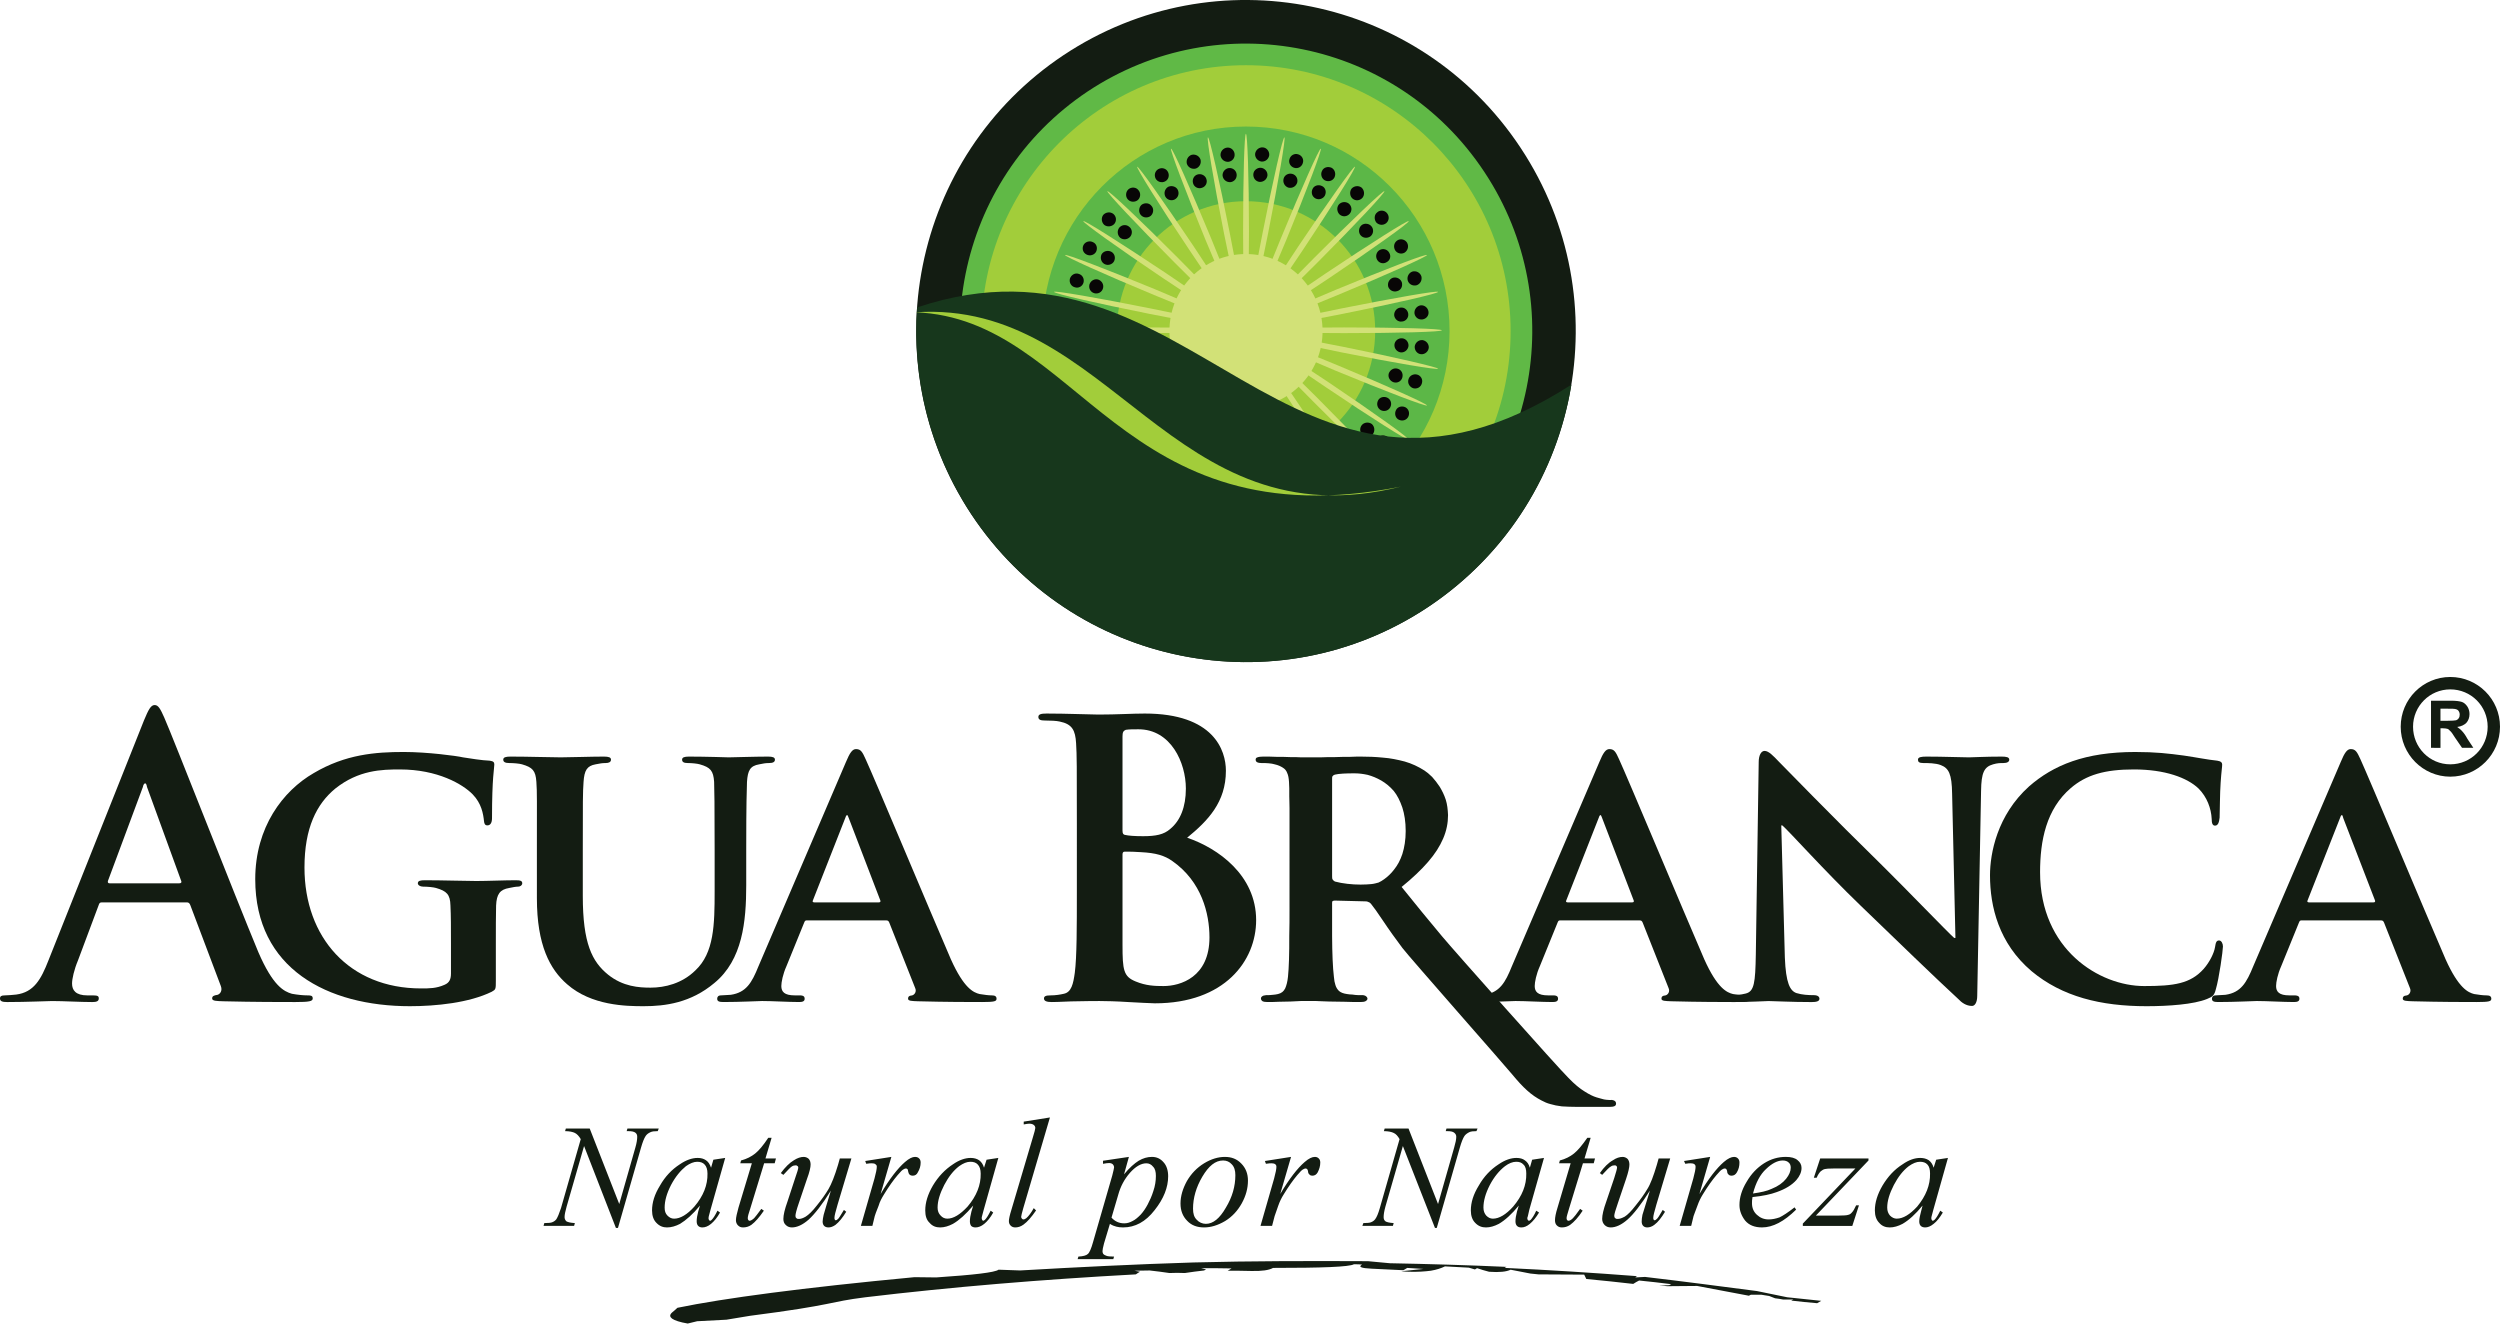 <?xml version="1.0" encoding="utf-8"?>
<!-- Generator: Adobe Illustrator 16.0.0, SVG Export Plug-In . SVG Version: 6.00 Build 0)  -->
<!DOCTYPE svg PUBLIC "-//W3C//DTD SVG 1.1//EN" "http://www.w3.org/Graphics/SVG/1.1/DTD/svg11.dtd">
<svg version="1.1" id="Layer_1" xmlns="http://www.w3.org/2000/svg" xmlns:xlink="http://www.w3.org/1999/xlink" x="0px" y="0px"
	 width="391px" height="207px" viewBox="0 0 391 207" enable-background="new 0 0 391 207" xml:space="preserve">
<g>
	<path fill-rule="evenodd" clip-rule="evenodd" fill="#131C12" d="M166.33,8.63c23.75-15.79,55.77-9.31,71.5,14.5
		c15.76,23.81,9.3,55.96-14.45,71.79c-23.71,15.8-55.72,9.311-71.49-14.5C136.16,56.57,142.62,24.42,166.33,8.63z"/>
	<path fill-rule="evenodd" clip-rule="evenodd" fill="#60B946" d="M170.1,14.31c20.63-13.7,48.39-8.1,62.07,12.61
		c13.68,20.67,8.061,48.55-12.52,62.28c-20.621,13.739-48.42,8.1-62.061-12.57C143.95,55.93,149.52,28.05,170.1,14.31z"/>
	<path fill-rule="evenodd" clip-rule="evenodd" fill="#A2CD3A" d="M194.86,10.2c22.871,0,41.4,18.61,41.4,41.58
		c0,22.96-18.529,41.53-41.4,41.53c-22.83,0-41.36-18.57-41.36-41.53C153.5,28.81,172.03,10.2,194.86,10.2z"/>
	<path fill-rule="evenodd" clip-rule="evenodd" fill="#5CB747" d="M194.86,19.79c17.61,0,31.85,14.3,31.85,31.99
		c0,17.64-14.24,31.939-31.85,31.939c-17.57,0-31.82-14.3-31.82-31.939C163.04,34.09,177.29,19.79,194.86,19.79z"/>
	<path fill-rule="evenodd" clip-rule="evenodd" fill="#A2CD3A" d="M194.86,31.47c11.19,0,20.22,9.07,20.22,20.271
		c0,11.24-9.03,20.3-20.22,20.3c-11.16,0-20.18-9.06-20.18-20.3C174.68,40.54,183.7,31.47,194.86,31.47z"/>
	<path fill-rule="evenodd" clip-rule="evenodd" fill="#080606" d="M197.51,23.05c0.6,0.04,1.04,0.61,1,1.21
		c-0.08,0.61-0.6,1.05-1.199,1.01c-0.61-0.08-1.051-0.61-1.011-1.21C196.38,23.46,196.9,23.01,197.51,23.05z"/>
	<path fill-rule="evenodd" clip-rule="evenodd" fill="#080606" d="M197.22,26.24c0.61,0.08,1.05,0.6,1.011,1.2
		c-0.08,0.61-0.601,1.05-1.25,1.01c-0.601-0.08-1-0.6-0.961-1.21C196.061,26.64,196.62,26.2,197.22,26.24z"/>
	<path fill-rule="evenodd" clip-rule="evenodd" fill="#080606" d="M192.73,75.06c0.6,0.08,1.04,0.61,1,1.21
		c-0.08,0.61-0.6,1.05-1.2,1.01c-0.6-0.08-1.04-0.61-1-1.21C191.61,75.47,192.13,75.02,192.73,75.06z"/>
	<path fill-rule="evenodd" clip-rule="evenodd" fill="#080606" d="M192.45,78.25c0.6,0.08,1.04,0.6,0.96,1.2
		c-0.04,0.61-0.56,1.05-1.2,1.01c-0.6-0.04-1-0.6-0.96-1.21C191.29,78.65,191.81,78.21,192.45,78.25z"/>
	<path fill-rule="evenodd" clip-rule="evenodd" fill="#080606" d="M166.29,49.12c0.04-0.61,0.61-1.05,1.21-1.01
		c0.6,0.08,1.04,0.61,1,1.21c-0.08,0.6-0.6,1.05-1.24,1.01C166.65,50.29,166.25,49.72,166.29,49.12z"/>
	<path fill-rule="evenodd" clip-rule="evenodd" fill="#080606" d="M169.46,49.4c0.04-0.6,0.6-1.05,1.21-1.01
		c0.6,0.08,1.04,0.61,1,1.21c-0.08,0.61-0.6,1.05-1.2,1.01C169.86,50.57,169.42,50,169.46,49.4z"/>
	<path fill-rule="evenodd" clip-rule="evenodd" fill="#080606" d="M218.09,53.91c0.04-0.6,0.6-1.05,1.2-1c0.601,0.04,1.04,0.6,1,1.2
		c-0.08,0.61-0.601,1.05-1.2,1.01C218.49,55.04,218.05,54.52,218.09,53.91z"/>
	<path fill-rule="evenodd" clip-rule="evenodd" fill="#080606" d="M221.26,54.19c0.08-0.6,0.6-1.04,1.2-1
		c0.601,0.08,1.04,0.6,1,1.21c-0.08,0.6-0.601,1.04-1.2,1S221.22,54.8,221.26,54.19z"/>
	<path fill-rule="evenodd" clip-rule="evenodd" fill="#080606" d="M176.52,29.58c0.45-0.36,1.17-0.32,1.53,0.16
		c0.4,0.44,0.36,1.17-0.12,1.57c-0.479,0.36-1.17,0.32-1.57-0.16C176,30.71,176.04,29.98,176.52,29.58z"/>
	<path fill-rule="evenodd" clip-rule="evenodd" fill="#080606" d="M178.53,32.04c0.48-0.37,1.2-0.33,1.56,0.16
		c0.41,0.44,0.33,1.17-0.12,1.57c-0.479,0.36-1.16,0.32-1.56-0.16C178.05,33.17,178.09,32.44,178.53,32.04z"/>
	<path fill-rule="evenodd" clip-rule="evenodd" fill="#080606" d="M209.779,69.74c0.44-0.36,1.171-0.32,1.531,0.17
		c0.399,0.44,0.359,1.16-0.121,1.57c-0.479,0.36-1.17,0.32-1.569-0.16C209.26,70.87,209.3,70.15,209.779,69.74z"/>
	<path fill-rule="evenodd" clip-rule="evenodd" fill="#080606" d="M211.83,72.2c0.439-0.36,1.16-0.32,1.52,0.16
		c0.4,0.45,0.36,1.17-0.119,1.57c-0.48,0.37-1.16,0.33-1.561-0.16C211.311,73.33,211.35,72.61,211.83,72.2z"/>
	<path fill-rule="evenodd" clip-rule="evenodd" fill="#080606" d="M172.79,70.19c-0.36-0.49-0.32-1.17,0.12-1.57
		c0.48-0.37,1.21-0.33,1.57,0.12c0.4,0.479,0.32,1.21-0.12,1.57C173.88,70.71,173.19,70.63,172.79,70.19z"/>
	<path fill-rule="evenodd" clip-rule="evenodd" fill="#080606" d="M175.24,68.13c-0.36-0.44-0.32-1.16,0.16-1.53
		c0.44-0.4,1.16-0.32,1.52,0.12c0.41,0.49,0.37,1.17-0.12,1.57C176.32,68.66,175.64,68.62,175.24,68.13z"/>
	<path fill-rule="evenodd" clip-rule="evenodd" fill="#080606" d="M212.79,36.79c-0.36-0.44-0.32-1.17,0.16-1.57
		c0.44-0.36,1.17-0.28,1.53,0.16c0.399,0.44,0.359,1.17-0.121,1.57C213.87,37.31,213.189,37.27,212.79,36.79z"/>
	<path fill-rule="evenodd" clip-rule="evenodd" fill="#080606" d="M215.24,34.78c-0.36-0.49-0.32-1.21,0.16-1.57
		c0.439-0.41,1.16-0.33,1.52,0.12c0.4,0.48,0.359,1.16-0.12,1.57C216.32,35.3,215.641,35.22,215.24,34.78z"/>
	<path fill-rule="evenodd" clip-rule="evenodd" fill="#080606" d="M186.35,24.22c0.6-0.16,1.21,0.16,1.41,0.73
		c0.16,0.6-0.16,1.21-0.73,1.41c-0.6,0.16-1.2-0.16-1.4-0.73C185.47,25.03,185.79,24.42,186.35,24.22z"/>
	<path fill-rule="evenodd" clip-rule="evenodd" fill="#080606" d="M187.32,27.28c0.56-0.16,1.2,0.16,1.36,0.729
		c0.2,0.561-0.12,1.21-0.72,1.37c-0.56,0.2-1.21-0.12-1.37-0.73C186.43,28.09,186.71,27.44,187.32,27.28z"/>
	<path fill-rule="evenodd" clip-rule="evenodd" fill="#080606" d="M201.76,74.14c0.6-0.21,1.2,0.12,1.4,0.72
		c0.16,0.57-0.16,1.21-0.721,1.37c-0.6,0.2-1.199-0.12-1.399-0.72C200.88,74.94,201.2,74.3,201.76,74.14z"/>
	<path fill-rule="evenodd" clip-rule="evenodd" fill="#080606" d="M202.72,77.16c0.56-0.16,1.2,0.16,1.37,0.72
		c0.2,0.61-0.12,1.21-0.73,1.41c-0.56,0.16-1.199-0.16-1.359-0.72C201.84,77.96,202.16,77.36,202.72,77.16z"/>
	<path fill-rule="evenodd" clip-rule="evenodd" fill="#080606" d="M167.46,60.32c-0.16-0.61,0.16-1.21,0.72-1.41
		c0.6-0.16,1.2,0.16,1.36,0.72c0.2,0.61-0.12,1.21-0.68,1.41C168.26,61.2,167.66,60.88,167.46,60.32z"/>
	<path fill-rule="evenodd" clip-rule="evenodd" fill="#080606" d="M170.51,59.35c-0.2-0.6,0.12-1.21,0.72-1.37
		c0.56-0.2,1.2,0.12,1.36,0.69c0.2,0.6-0.12,1.2-0.72,1.41C171.31,60.28,170.67,59.96,170.51,59.35z"/>
	<path fill-rule="evenodd" clip-rule="evenodd" fill="#080606" d="M217.12,44.85c-0.16-0.61,0.159-1.21,0.729-1.41
		c0.601-0.16,1.2,0.16,1.4,0.72c0.16,0.61-0.12,1.21-0.721,1.37C217.93,45.73,217.32,45.41,217.12,44.85z"/>
	<path fill-rule="evenodd" clip-rule="evenodd" fill="#080606" d="M220.17,43.88c-0.16-0.6,0.16-1.21,0.73-1.41
		c0.6-0.16,1.199,0.16,1.399,0.73c0.16,0.6-0.159,1.2-0.72,1.41C220.98,44.77,220.37,44.49,220.17,43.88z"/>
	<path fill-rule="evenodd" clip-rule="evenodd" fill="#080606" d="M169.46,38.32c0.28-0.521,0.97-0.72,1.49-0.44
		c0.56,0.24,0.76,0.93,0.479,1.49c-0.28,0.52-0.96,0.72-1.49,0.44C169.38,39.53,169.18,38.89,169.46,38.32z"/>
	<path fill-rule="evenodd" clip-rule="evenodd" fill="#080606" d="M172.27,39.81c0.28-0.52,0.96-0.72,1.53-0.44
		c0.52,0.28,0.72,0.93,0.44,1.49c-0.28,0.52-0.97,0.72-1.49,0.44C172.23,41.02,172.03,40.38,172.27,39.81z"/>
	<path fill-rule="evenodd" clip-rule="evenodd" fill="#080606" d="M215.52,62.65c0.24-0.52,0.92-0.72,1.48-0.44
		c0.529,0.28,0.73,0.93,0.439,1.49c-0.279,0.53-0.92,0.73-1.479,0.45C215.439,63.86,215.24,63.22,215.52,62.65z"/>
	<path fill-rule="evenodd" clip-rule="evenodd" fill="#080606" d="M218.33,64.15c0.24-0.53,0.92-0.73,1.48-0.45
		c0.52,0.28,0.719,0.93,0.439,1.49c-0.28,0.53-0.92,0.73-1.48,0.45C218.25,65.39,218.05,64.71,218.33,64.15z"/>
	<path fill-rule="evenodd" clip-rule="evenodd" fill="#080606" d="M181.5,77.28c-0.56-0.28-0.72-0.97-0.48-1.53
		c0.28-0.53,0.96-0.73,1.52-0.45c0.52,0.29,0.72,0.97,0.44,1.49C182.7,77.36,182.02,77.56,181.5,77.28z"/>
	<path fill-rule="evenodd" clip-rule="evenodd" fill="#080606" d="M182.98,74.42c-0.52-0.24-0.72-0.93-0.44-1.49
		c0.24-0.53,0.92-0.73,1.49-0.45c0.52,0.29,0.72,0.93,0.44,1.49C184.19,74.5,183.54,74.7,182.98,74.42z"/>
	<path fill-rule="evenodd" clip-rule="evenodd" fill="#080606" d="M205.73,31.03c-0.521-0.28-0.721-0.93-0.44-1.49
		c0.239-0.52,0.92-0.73,1.479-0.44c0.53,0.24,0.73,0.92,0.44,1.49C206.93,31.11,206.25,31.31,205.73,31.03z"/>
	<path fill-rule="evenodd" clip-rule="evenodd" fill="#080606" d="M207.21,28.21c-0.521-0.28-0.72-0.97-0.44-1.49
		c0.24-0.56,0.931-0.729,1.49-0.479c0.52,0.28,0.721,0.96,0.44,1.53C208.42,28.29,207.779,28.49,207.21,28.21z"/>
	<path fill-rule="evenodd" clip-rule="evenodd" fill="#080606" d="M191.89,23.09c0.6-0.08,1.12,0.37,1.2,0.97
		c0.08,0.64-0.36,1.17-0.96,1.25c-0.64,0.04-1.16-0.4-1.24-1.01C190.85,23.7,191.29,23.17,191.89,23.09z"/>
	<path fill-rule="evenodd" clip-rule="evenodd" fill="#080606" d="M192.21,26.28c0.6-0.04,1.12,0.36,1.2,0.96
		c0.08,0.65-0.36,1.17-0.96,1.25c-0.64,0.04-1.16-0.4-1.24-1.01C191.17,26.88,191.61,26.36,192.21,26.28z"/>
	<path fill-rule="evenodd" clip-rule="evenodd" fill="#080606" d="M197.311,75.02c0.6-0.04,1.119,0.41,1.199,1.01
		c0.08,0.6-0.359,1.13-0.96,1.21c-0.649,0.08-1.17-0.36-1.25-0.97C196.26,75.63,196.7,75.1,197.311,75.02z"/>
	<path fill-rule="evenodd" clip-rule="evenodd" fill="#080606" d="M197.63,78.21c0.601-0.05,1.16,0.4,1.2,1
		c0.08,0.61-0.36,1.13-0.96,1.21c-0.601,0.08-1.17-0.36-1.21-0.97C196.58,78.81,197.02,78.29,197.63,78.21z"/>
	<path fill-rule="evenodd" clip-rule="evenodd" fill="#080606" d="M166.33,54.76c-0.08-0.61,0.36-1.13,0.97-1.21
		c0.6-0.08,1.16,0.36,1.2,0.97c0.08,0.64-0.36,1.16-0.96,1.25C166.94,55.81,166.37,55.36,166.33,54.76z"/>
	<path fill-rule="evenodd" clip-rule="evenodd" fill="#080606" d="M169.5,54.44c-0.08-0.61,0.36-1.17,0.97-1.21
		c0.6-0.08,1.16,0.36,1.2,0.96c0.08,0.61-0.36,1.17-0.96,1.21C170.1,55.48,169.54,55.04,169.5,54.44z"/>
	<path fill-rule="evenodd" clip-rule="evenodd" fill="#080606" d="M218.05,49.32c-0.04-0.601,0.4-1.17,1-1.21
		c0.601-0.08,1.12,0.36,1.2,0.97c0.08,0.6-0.359,1.17-1,1.21C218.65,50.37,218.13,49.92,218.05,49.32z"/>
	<path fill-rule="evenodd" clip-rule="evenodd" fill="#080606" d="M221.22,49c-0.04-0.65,0.4-1.17,1-1.25
		c0.601-0.04,1.12,0.4,1.2,1.01c0.08,0.6-0.359,1.12-0.96,1.2C221.82,50.04,221.3,49.6,221.22,49z"/>
	<path fill-rule="evenodd" clip-rule="evenodd" fill="#080606" d="M172.55,33.61c0.4-0.44,1.09-0.53,1.57-0.16
		c0.48,0.4,0.56,1.08,0.16,1.57c-0.4,0.44-1.09,0.52-1.57,0.16C172.27,34.78,172.19,34.09,172.55,33.61z"/>
	<path fill-rule="evenodd" clip-rule="evenodd" fill="#080606" d="M175.04,35.62c0.4-0.48,1.08-0.56,1.56-0.16
		c0.49,0.36,0.57,1.09,0.16,1.57c-0.4,0.45-1.08,0.53-1.56,0.16C174.76,36.79,174.68,36.11,175.04,35.62z"/>
	<path fill-rule="evenodd" clip-rule="evenodd" fill="#080606" d="M212.99,66.48c0.359-0.44,1.09-0.52,1.57-0.16
		c0.439,0.399,0.52,1.09,0.159,1.57c-0.399,0.49-1.09,0.57-1.569,0.16C212.67,67.69,212.59,66.97,212.99,66.48z"/>
	<path fill-rule="evenodd" clip-rule="evenodd" fill="#080606" d="M215.48,68.5c0.359-0.45,1.039-0.53,1.52-0.17
		c0.49,0.41,0.57,1.09,0.16,1.58c-0.36,0.48-1.08,0.56-1.561,0.16C215.16,69.66,215.08,68.98,215.48,68.5z"/>
	<path fill-rule="evenodd" clip-rule="evenodd" fill="#080606" d="M176.8,74.18c-0.48-0.41-0.56-1.09-0.16-1.57
		c0.37-0.49,1.09-0.57,1.57-0.17c0.44,0.37,0.52,1.09,0.16,1.58C177.97,74.46,177.29,74.54,176.8,74.18z"/>
	<path fill-rule="evenodd" clip-rule="evenodd" fill="#080606" d="M178.81,71.68c-0.48-0.4-0.56-1.09-0.16-1.57
		c0.36-0.45,1.08-0.53,1.52-0.16c0.49,0.4,0.57,1.08,0.17,1.57C179.97,71.96,179.29,72.04,178.81,71.68z"/>
	<path fill-rule="evenodd" clip-rule="evenodd" fill="#080606" d="M209.54,33.57c-0.44-0.4-0.521-1.09-0.16-1.57
		c0.399-0.45,1.08-0.53,1.57-0.16c0.479,0.4,0.56,1.08,0.159,1.57C210.71,33.89,210.02,33.97,209.54,33.57z"/>
	<path fill-rule="evenodd" clip-rule="evenodd" fill="#080606" d="M211.55,31.07c-0.44-0.36-0.521-1.09-0.159-1.57
		c0.399-0.44,1.079-0.52,1.56-0.16c0.44,0.4,0.52,1.09,0.159,1.57C212.71,31.39,212.029,31.47,211.55,31.07z"/>
	<path fill-rule="evenodd" clip-rule="evenodd" fill="#080606" d="M181.18,26.44c0.521-0.28,1.2-0.12,1.48,0.44
		c0.28,0.52,0.12,1.21-0.44,1.49c-0.52,0.28-1.2,0.08-1.479-0.44C180.46,27.36,180.66,26.72,181.18,26.44z"/>
	<path fill-rule="evenodd" clip-rule="evenodd" fill="#080606" d="M182.7,29.22c0.52-0.24,1.21-0.08,1.49,0.44
		c0.28,0.56,0.12,1.21-0.45,1.53c-0.521,0.28-1.2,0.08-1.48-0.44C181.98,30.18,182.18,29.54,182.7,29.22z"/>
	<path fill-rule="evenodd" clip-rule="evenodd" fill="#080606" d="M205.97,72.32c0.56-0.28,1.2-0.08,1.53,0.45
		c0.279,0.56,0.08,1.2-0.45,1.53c-0.56,0.28-1.2,0.08-1.521-0.45C205.29,73.29,205.45,72.65,205.97,72.32z"/>
	<path fill-rule="evenodd" clip-rule="evenodd" fill="#080606" d="M207.5,75.14c0.561-0.28,1.2-0.08,1.52,0.45
		c0.28,0.56,0.08,1.2-0.439,1.49c-0.561,0.28-1.2,0.12-1.53-0.45C206.811,76.11,206.97,75.43,207.5,75.14z"/>
	<path fill-rule="evenodd" clip-rule="evenodd" fill="#080606" d="M169.62,65.52c-0.24-0.57-0.08-1.21,0.44-1.54
		c0.57-0.28,1.25-0.08,1.53,0.45c0.28,0.56,0.08,1.21-0.44,1.53C170.59,66.24,169.94,66.04,169.62,65.52z"/>
	<path fill-rule="evenodd" clip-rule="evenodd" fill="#080606" d="M172.43,63.98c-0.28-0.56-0.08-1.2,0.44-1.49
		c0.56-0.28,1.21-0.12,1.53,0.45c0.28,0.52,0.08,1.21-0.44,1.49C173.39,64.71,172.75,64.51,172.43,63.98z"/>
	<path fill-rule="evenodd" clip-rule="evenodd" fill="#080606" d="M215.359,40.58c-0.279-0.53-0.08-1.21,0.44-1.49
		c0.56-0.28,1.2-0.08,1.479,0.44c0.33,0.56,0.131,1.21-0.439,1.49C216.32,41.34,215.641,41.14,215.359,40.58z"/>
	<path fill-rule="evenodd" clip-rule="evenodd" fill="#080606" d="M218.17,39.09c-0.279-0.57-0.12-1.21,0.439-1.53
		c0.521-0.29,1.201-0.08,1.48,0.44c0.28,0.56,0.08,1.21-0.439,1.53C219.13,39.81,218.45,39.61,218.17,39.09z"/>
	<path fill-rule="evenodd" clip-rule="evenodd" fill="#080606" d="M167.34,43.56c0.2-0.57,0.8-0.93,1.36-0.73
		c0.6,0.16,0.92,0.77,0.76,1.37c-0.16,0.57-0.76,0.93-1.36,0.73C167.5,44.77,167.18,44.16,167.34,43.56z"/>
	<path fill-rule="evenodd" clip-rule="evenodd" fill="#080606" d="M170.39,44.49c0.2-0.61,0.8-0.93,1.36-0.771
		c0.6,0.2,0.92,0.811,0.76,1.37c-0.16,0.6-0.76,0.93-1.36,0.77C170.55,45.69,170.23,45.09,170.39,44.49z"/>
	<path fill-rule="evenodd" clip-rule="evenodd" fill="#080606" d="M217.2,58.42c0.21-0.6,0.81-0.92,1.37-0.76
		c0.6,0.16,0.92,0.76,0.76,1.37c-0.16,0.6-0.76,0.93-1.36,0.76C217.37,59.59,217.04,58.99,217.2,58.42z"/>
	<path fill-rule="evenodd" clip-rule="evenodd" fill="#080606" d="M220.29,59.31c0.16-0.56,0.771-0.89,1.37-0.72
		c0.56,0.16,0.92,0.76,0.72,1.37c-0.16,0.6-0.76,0.92-1.36,0.76C220.45,60.52,220.09,59.92,220.29,59.31z"/>
	<path fill-rule="evenodd" clip-rule="evenodd" fill="#080606" d="M186.71,79.41c-0.6-0.2-0.92-0.8-0.76-1.41
		c0.2-0.56,0.8-0.88,1.41-0.72c0.56,0.16,0.88,0.76,0.72,1.37C187.92,79.25,187.32,79.57,186.71,79.41z"/>
	<path fill-rule="evenodd" clip-rule="evenodd" fill="#080606" d="M187.6,76.31c-0.57-0.16-0.89-0.76-0.73-1.37
		c0.16-0.56,0.77-0.92,1.37-0.72c0.6,0.16,0.92,0.76,0.76,1.37C188.8,76.15,188.2,76.51,187.6,76.31z"/>
	<path fill-rule="evenodd" clip-rule="evenodd" fill="#080606" d="M201.48,29.34c-0.561-0.2-0.891-0.81-0.721-1.41
		c0.16-0.57,0.76-0.89,1.36-0.73c0.6,0.16,0.92,0.77,0.76,1.37C202.68,29.18,202.08,29.5,201.48,29.34z"/>
	<path fill-rule="evenodd" clip-rule="evenodd" fill="#080606" d="M202.4,26.24c-0.561-0.17-0.92-0.771-0.721-1.37
		c0.16-0.57,0.76-0.93,1.36-0.73c0.56,0.16,0.93,0.77,0.72,1.37C203.6,26.07,203,26.44,202.4,26.24z"/>
	<path fill-rule="evenodd" clip-rule="evenodd" fill="#D2E177" d="M194.86,20.92c0.24,0,0.48,6.85,0.48,15.31
		s-0.24,15.35-0.48,15.35c-0.24,0-0.44-6.89-0.44-15.35S194.62,20.92,194.86,20.92z"/>
	<path fill-rule="evenodd" clip-rule="evenodd" fill="#D2E177" d="M194.86,51.78c0.24,0,0.48,6.85,0.48,15.31s-0.24,15.3-0.48,15.3
		c-0.24,0-0.44-6.84-0.44-15.3S194.62,51.78,194.86,51.78z"/>
	<path fill-rule="evenodd" clip-rule="evenodd" fill="#D2E177" d="M164.25,51.66c0-0.25,6.82-0.45,15.24-0.45
		c8.47,0,15.29,0.2,15.29,0.45c0,0.24-6.82,0.44-15.29,0.44C171.07,52.1,164.25,51.9,164.25,51.66z"/>
	<path fill-rule="evenodd" clip-rule="evenodd" fill="#D2E177" d="M194.98,51.66c0-0.25,6.82-0.45,15.24-0.45
		c8.47,0,15.29,0.2,15.29,0.45c0,0.24-6.82,0.44-15.29,0.44C201.8,52.1,194.98,51.9,194.98,51.66z"/>
	<path fill-rule="evenodd" clip-rule="evenodd" fill="#D2E177" d="M173.19,29.9c0.2-0.16,5.18,4.55,11.12,10.52
		c5.97,6,10.67,10.99,10.51,11.16c-0.2,0.2-5.14-4.52-11.12-10.52C177.73,35.06,173.03,30.06,173.19,29.9z"/>
	<path fill-rule="evenodd" clip-rule="evenodd" fill="#D2E177" d="M194.94,51.74c0.16-0.16,5.13,4.51,11.11,10.51
		s10.67,11,10.47,11.16c-0.16,0.16-5.129-4.55-11.069-10.55C199.47,56.89,194.78,51.9,194.94,51.74z"/>
	<path fill-rule="evenodd" clip-rule="evenodd" fill="#D2E177" d="M173.19,73.41c-0.16-0.16,4.54-5.16,10.51-11.16
		c5.979-6,10.92-10.67,11.12-10.51c0.16,0.16-4.54,5.15-10.51,11.12C178.37,68.86,173.39,73.57,173.19,73.41z"/>
	<path fill-rule="evenodd" clip-rule="evenodd" fill="#D2E177" d="M194.94,51.58c-0.16-0.17,4.53-5.16,10.51-11.16
		c5.94-5.97,10.909-10.68,11.069-10.52c0.2,0.16-4.49,5.16-10.47,11.16S195.1,51.78,194.94,51.58z"/>
	<path fill-rule="evenodd" clip-rule="evenodd" fill="#D2E177" d="M183.14,23.25c0.24-0.12,3.01,6.17,6.26,13.98
		c3.21,7.82,5.66,14.22,5.42,14.35c-0.2,0.08-3.01-6.21-6.26-14.02C185.35,29.74,182.94,23.34,183.14,23.25z"/>
	<path fill-rule="evenodd" clip-rule="evenodd" fill="#D2E177" d="M194.9,51.74c0.24-0.08,3.01,6.16,6.26,14.02
		c3.21,7.811,5.65,14.22,5.41,14.3c-0.2,0.12-3.01-6.17-6.221-13.98C197.1,58.26,194.7,51.86,194.9,51.74z"/>
	<path fill-rule="evenodd" clip-rule="evenodd" fill="#D2E177" d="M166.57,63.42c-0.08-0.24,6.14-3.02,13.93-6.28
		c7.82-3.23,14.2-5.69,14.28-5.44c0.08,0.2-6.14,3.02-13.92,6.28C173.03,61.2,166.65,63.62,166.57,63.42z"/>
	<path fill-rule="evenodd" clip-rule="evenodd" fill="#D2E177" d="M194.98,51.62c-0.12-0.25,6.14-3.03,13.92-6.29
		c7.779-3.22,14.16-5.68,14.279-5.44c0.08,0.2-6.14,3.02-13.96,6.25C201.439,49.4,195.06,51.82,194.98,51.62z"/>
	<path fill-rule="evenodd" clip-rule="evenodd" fill="#D2E177" d="M166.57,39.89c0.08-0.24,6.46,2.22,14.29,5.44
		c7.78,3.26,14,6.04,13.92,6.29c-0.08,0.2-6.46-2.22-14.28-5.48C172.71,42.91,166.49,40.09,166.57,39.89z"/>
	<path fill-rule="evenodd" clip-rule="evenodd" fill="#D2E177" d="M194.98,51.7c0.08-0.25,6.459,2.21,14.24,5.44
		c7.82,3.26,14.04,6.04,13.96,6.28c-0.119,0.2-6.5-2.22-14.279-5.44C201.12,54.72,194.86,51.9,194.98,51.7z"/>
	<path fill-rule="evenodd" clip-rule="evenodd" fill="#D2E177" d="M183.14,80.06c-0.2-0.08,2.21-6.49,5.42-14.3
		c3.25-7.86,6.06-14.1,6.26-14.02c0.24,0.12-2.21,6.52-5.42,14.34C186.15,73.89,183.38,80.18,183.14,80.06z"/>
	<path fill-rule="evenodd" clip-rule="evenodd" fill="#D2E177" d="M194.9,51.58c-0.2-0.13,2.2-6.53,5.45-14.35
		c3.211-7.81,6.021-14.1,6.221-13.98c0.24,0.09-2.2,6.49-5.41,14.31C197.91,45.37,195.14,51.66,194.9,51.58z"/>
	<path fill-rule="evenodd" clip-rule="evenodd" fill="#D2E177" d="M188.92,21.48c0.24-0.04,1.77,6.65,3.41,14.95
		c1.65,8.3,2.81,15.07,2.57,15.11c-0.24,0.04-1.77-6.65-3.45-14.95C189.8,28.29,188.68,21.52,188.92,21.48z"/>
	<path fill-rule="evenodd" clip-rule="evenodd" fill="#D2E177" d="M194.9,51.78c0.24-0.04,1.76,6.6,3.411,14.9
		c1.64,8.3,2.81,15.11,2.569,15.15c-0.25,0.04-1.771-6.65-3.41-14.95C195.82,58.59,194.66,51.82,194.9,51.78z"/>
	<path fill-rule="evenodd" clip-rule="evenodd" fill="#D2E177" d="M164.85,57.66c-0.04-0.2,6.62-1.77,14.88-3.43
		c8.27-1.65,14.97-2.78,15.05-2.57c0.04,0.24-6.62,1.81-14.89,3.46C171.63,56.77,164.89,57.9,164.85,57.66z"/>
	<path fill-rule="evenodd" clip-rule="evenodd" fill="#D2E177" d="M194.98,51.66c-0.04-0.25,6.62-1.78,14.879-3.43
		c8.271-1.65,15.011-2.82,15.051-2.58c0.04,0.25-6.62,1.78-14.891,3.43C201.76,50.73,195.02,51.9,194.98,51.66z"/>
	<path fill-rule="evenodd" clip-rule="evenodd" fill="#D2E177" d="M169.42,34.58c0.12-0.21,5.9,3.46,12.92,8.13
		c7.02,4.72,12.6,8.7,12.44,8.91c-0.12,0.2-5.9-3.43-12.92-8.14C174.84,38.76,169.3,34.78,169.42,34.58z"/>
	<path fill-rule="evenodd" clip-rule="evenodd" fill="#D2E177" d="M194.94,51.74c0.16-0.2,5.94,3.42,12.96,8.13
		c7.02,4.72,12.59,8.71,12.43,8.91c-0.12,0.2-5.93-3.47-12.91-8.18C200.391,55.89,194.82,51.94,194.94,51.74z"/>
	<path fill-rule="evenodd" clip-rule="evenodd" fill="#D2E177" d="M177.85,77.2c-0.16-0.12,3.45-5.92,8.14-12.97
		c4.7-7.01,8.63-12.61,8.87-12.49c0.16,0.12-3.45,5.92-8.15,12.97C182.02,71.76,178.05,77.36,177.85,77.2z"/>
	<path fill-rule="evenodd" clip-rule="evenodd" fill="#D2E177" d="M194.94,51.58c-0.2-0.17,3.41-5.97,8.1-13.02
		c4.7-7.01,8.67-12.61,8.87-12.49c0.199,0.17-3.45,5.97-8.11,12.979C199.109,46.1,195.14,51.7,194.94,51.58z"/>
	<path fill-rule="evenodd" clip-rule="evenodd" fill="#D2E177" d="M177.85,26.07c0.2-0.12,4.17,5.479,8.86,12.49
		c4.7,7.05,8.31,12.85,8.15,13.02c-0.24,0.12-4.17-5.48-8.87-12.53C181.3,32.04,177.69,26.24,177.85,26.07z"/>
	<path fill-rule="evenodd" clip-rule="evenodd" fill="#D2E177" d="M194.94,51.74c0.2-0.12,4.169,5.479,8.86,12.49
		c4.66,7.05,8.31,12.85,8.11,12.97c-0.2,0.16-4.17-5.44-8.87-12.49C198.35,57.66,194.74,51.86,194.94,51.74z"/>
	<path fill-rule="evenodd" clip-rule="evenodd" fill="#D2E177" d="M169.42,68.78c-0.12-0.2,5.42-4.19,12.44-8.91
		c7.02-4.71,12.8-8.33,12.92-8.13c0.16,0.2-5.42,4.15-12.44,8.86S169.54,68.98,169.42,68.78z"/>
	<path fill-rule="evenodd" clip-rule="evenodd" fill="#D2E177" d="M194.94,51.62c-0.12-0.21,5.451-4.19,12.48-8.91
		c6.98-4.67,12.79-8.34,12.91-8.13c0.16,0.2-5.41,4.18-12.43,8.9C200.88,48.19,195.1,51.82,194.94,51.62z"/>
	<path fill-rule="evenodd" clip-rule="evenodd" fill="#D2E177" d="M164.85,45.65c0.04-0.24,6.78,0.93,15.04,2.58
		c8.27,1.65,14.93,3.18,14.89,3.43c-0.08,0.24-6.78-0.93-15.05-2.58C171.47,47.43,164.81,45.9,164.85,45.65z"/>
	<path fill-rule="evenodd" clip-rule="evenodd" fill="#D2E177" d="M194.98,51.66c0.04-0.21,6.78,0.92,15.04,2.57
		c8.271,1.66,14.931,3.23,14.891,3.43c-0.04,0.24-6.78-0.89-15.051-2.54C201.6,53.47,194.94,51.9,194.98,51.66z"/>
	<path fill-rule="evenodd" clip-rule="evenodd" fill="#D2E177" d="M188.92,81.83c-0.24-0.04,0.88-6.85,2.53-15.15
		c1.68-8.3,3.21-14.94,3.45-14.9c0.24,0.04-0.92,6.81-2.57,15.1C190.69,75.18,189.16,81.87,188.92,81.83z"/>
	<path fill-rule="evenodd" clip-rule="evenodd" fill="#D2E177" d="M194.9,51.54c-0.24-0.04,0.92-6.81,2.57-15.11
		c1.64-8.3,3.16-14.99,3.41-14.95c0.24,0.04-0.93,6.81-2.569,15.11C196.66,44.89,195.14,51.58,194.9,51.54z"/>
	<path fill-rule="evenodd" clip-rule="evenodd" fill="#D2E177" d="M194.86,39.73c6.621,0,11.99,5.4,11.99,12.05
		c0,6.64-5.369,12-11.99,12c-6.62,0-11.96-5.36-11.96-12C182.9,45.13,188.24,39.73,194.86,39.73z"/>
	<path fill-rule="evenodd" clip-rule="evenodd" fill="#17371C" d="M245.77,60.16c-44.41,28.52-59.1-26.55-102.3-12.09h-0.04
		c-0.77,11.04,1.92,22.399,8.5,32.35c15.73,23.811,47.74,30.3,71.45,14.5C235.82,86.62,243.52,73.85,245.77,60.16z"/>
	<path fill-rule="evenodd" clip-rule="evenodd" fill="#A2CD3A" d="M143.18,48.84c30.58-2.02,39.96,36.25,75.91,27.27
		C175.08,84.81,168.98,49.84,143.18,48.84z"/>
	<path fill-rule="evenodd" clip-rule="evenodd" fill="#131C12" d="M256.04,199.59c-0.12,0.04-0.2,0.12-0.28,0.2
		c0.48-0.04,0.96-0.04,1.52-0.08c5.82,0.681,11.641,1.45,17.5,2.21l4.73,0.971c1.76,0.199,3.53,0.359,5.33,0.56
		c-0.24,0.13-0.439,0.25-0.64,0.37c-1.36-0.12-2.681-0.24-4.05-0.41c0.08-0.04,0.199-0.12,0.319-0.16h-1.56
		c-0.44-0.08-0.891-0.16-1.29-0.2l-0.92-0.36c-0.44-0.079-0.841-0.119-1.24-0.199h-1.61c-0.08,0.04-0.199,0.08-0.32,0.16
		c-2.689-0.521-5.369-1.01-8.1-1.53c-1.57,0-3.13,0.04-4.66,0.04l-1.279-0.12c0.52,0,1.039,0,1.56-0.04
		c0.12-0.04,0.21-0.12,0.33-0.16c-1.69-0.21-3.37-0.41-5.021-0.57c-0.319,0.16-0.6,0.32-0.92,0.53c-2.449-0.29-4.899-0.53-7.34-0.77
		c-0.119-0.24-0.199-0.44-0.33-0.681c-2.359,0-4.77-0.039-7.14-0.039l-1.28-0.131c-1.039-0.199-2.09-0.399-3.09-0.6
		c-0.64,0.32-1.76,0.439-3.369,0.32c-0.641-0.16-1.281-0.36-1.881-0.561c-0.13,0.08-0.25,0.16-0.33,0.2
		c-0.32-0.08-0.64-0.2-0.96-0.28c-1.239-0.08-2.489-0.119-3.729-0.199c-0.561,0.279-1.28,0.52-2.211,0.68
		c-0.92,0.12-2.039,0.199-3.369,0.16c-0.4,0-0.84-0.04-1.24-0.08l3.45-0.36c-0.841-0.04-1.681-0.12-2.53-0.16l-0.6,0.36l-4.971-0.24
		c-1.649-0.08-2.129-0.279-1.49-0.65c-0.439-0.039-0.84-0.039-1.279-0.039c-0.721,0.41-4.939,0.569-12.641,0.569
		c-0.64,0.36-1.76,0.521-3.409,0.48c-1.24-0.04-2.45-0.04-3.69-0.04l0.6-0.36c-1.6-0.04-3.17-0.04-4.77-0.04
		c0.28,0.08,0.52,0.12,0.8,0.2c-0.12,0.04-0.24,0.12-0.32,0.16c-1,0.12-2.01,0.239-3.01,0.399c-0.8-0.039-1.61-0.039-2.41,0
		c-1.04-0.16-2.04-0.279-3.09-0.399c-0.8,0-1.6,0.04-2.4,0.04c0.28,0.04,0.6,0.12,0.88,0.16c-0.24,0.119-0.44,0.279-0.64,0.41
		c-14.73,0.8-28.81,1.97-42.29,3.58c-5.86,0.729-4.61,1.17-18.05,2.899l-3.69,0.61l-4.58,0.24L107.56,207
		c-1.2-0.2-2.05-0.48-2.45-0.77c-0.36-0.28-0.4-0.561-0.04-0.92c0.32-0.24,0.6-0.53,0.88-0.771c7.229-1.49,19.58-3.14,37.07-4.79
		c1.13,0,2.25,0.04,3.41,0.04c5.9-0.399,9.15-0.771,9.75-1.21l3.37,0.12c9.03-0.521,18.06-0.97,27.12-1.25
		c9.07-0.24,18.18-0.24,27.28-0.2c1.13,0.12,2.25,0.2,3.42,0.32c6.05,0.119,12.149,0.29,18.25,0.57
		c-0.08,0.039-0.2,0.079-0.28,0.159C242.2,198.62,249.141,199.061,256.04,199.59z"/>
	<path fill-rule="evenodd" clip-rule="evenodd" fill="#131C12" d="M17.13,138.15c-0.24,0-0.32-0.16-0.24-0.4l5.46-14.67
		c0.04-0.24,0.16-0.561,0.36-0.561c0.16,0,0.24,0.32,0.28,0.561l5.37,14.75c0.04,0.16,0,0.32-0.32,0.32H17.13z M29.21,141.13
		c0.28,0,0.44,0.12,0.56,0.45l4.77,12.64c0.28,0.73-0.12,1.25-0.52,1.37c-0.6,0.09-0.84,0.21-0.84,0.57c0,0.4,0.68,0.4,1.76,0.439
		c4.78,0.12,9.11,0.12,11.24,0.12c2.2,0,2.73-0.12,2.73-0.56c0-0.44-0.29-0.48-0.77-0.48c-0.72,0-1.6-0.09-2.48-0.25
		c-1.25-0.359-2.97-1.21-5.26-6.52c-3.77-9.07-13.28-33.44-14.72-36.7c-0.61-1.37-0.93-1.94-1.49-1.94c-0.6,0-0.96,0.69-1.68,2.42
		L7.58,150.2c-1.16,2.979-2.28,4.989-5.05,5.35c-0.44,0.04-1.29,0.13-1.81,0.13c-0.479,0-0.72,0.12-0.72,0.48
		c0,0.439,0.36,0.56,1.12,0.56c3.09,0,6.38-0.159,7.02-0.159c1.85,0,4.38,0.159,6.3,0.159c0.64,0,1.01-0.12,1.01-0.56
		c0-0.36-0.16-0.48-0.89-0.48h-0.88c-1.85,0-2.41-0.81-2.41-1.859c0-0.721,0.32-2.17,0.93-3.62l3.21-8.58
		c0.12-0.37,0.2-0.49,0.52-0.49H29.21z"/>
	<path fill-rule="evenodd" clip-rule="evenodd" fill="#131C12" d="M77.55,147.7c0-2.5,0-4.55,0.04-6.08c0.08-1.78,0.6-2.5,2.05-2.74
		c0.6-0.12,1-0.21,1.4-0.21c0.36,0,0.64-0.24,0.64-0.52c0-0.4-0.32-0.48-1.04-0.48c-1.73,0-4.45,0.12-6.14,0.12
		c-1.52,0-5.29-0.12-8.02-0.12c-0.73,0-1.13,0.08-1.13,0.48c0,0.279,0.36,0.52,0.81,0.52c0.72,0,1.64,0.09,2.04,0.21
		c1.65,0.48,2.21,1,2.25,2.74c0.08,1.53,0.08,3.46,0.08,5.96v4.67c0,0.891-0.24,1.45-1,1.77c-1.29,0.57-2.33,0.57-3.69,0.57
		c-11.2,0-18.22-7.979-18.22-18.9c0-6.199,1.89-9.949,4.82-12.359c3.65-2.9,7.26-2.99,10.11-2.99c5.89,0,9.83,2.301,11.39,3.91
		c1.36,1.41,1.64,3.02,1.76,4.189c0.04,0.4,0.16,0.65,0.53,0.65c0.44,0,0.72-0.37,0.72-1.13c0-6.41,0.36-7.78,0.36-8.38
		c0-0.36-0.12-0.52-0.72-0.61c-1.25-0.04-3.09-0.359-4.18-0.52c-1.04-0.24-5.61-0.84-9.26-0.84c-4.42,0-9.11,0.359-14.08,3.3
		c-4.82,2.779-9.15,8.46-9.15,16.6c0,14.021,11.35,19.86,24.19,19.86c4.09,0,9.27-0.53,12.8-2.26c0.64-0.36,0.64-0.4,0.64-1.771
		V147.7z"/>
	<path fill-rule="evenodd" clip-rule="evenodd" fill="#131C12" d="M83.97,140.49c0,7.33,2.04,11.12,4.73,13.449
		c3.81,3.351,9.229,3.431,11.96,3.431c3.41,0,7.38-0.53,11.07-3.63c4.41-3.62,4.98-9.63,4.98-15.271v-5.439
		c0-7.73,0.08-9.14,0.12-10.75c0.12-1.771,0.48-2.5,1.92-2.74c0.64-0.12,0.93-0.2,1.53-0.2s0.92-0.16,0.92-0.529
		c0-0.36-0.36-0.48-1.08-0.48c-2.05,0-5.54,0.12-6.14,0.12c-0.04,0-3.57-0.12-6.22-0.12c-0.72,0-1.08,0.12-1.08,0.48
		c0,0.369,0.28,0.529,0.88,0.529s1.48,0.08,1.88,0.2c1.69,0.479,2.13,1.01,2.25,2.74c0.04,1.61,0.08,3.02,0.08,10.75v6.37
		c0,5.199-0.08,9.63-3.01,12.369c-2.08,2.051-4.77,2.7-7.02,2.7c-1.8,0-4.29-0.159-6.62-2.02c-2.53-2.05-3.97-4.91-3.97-12.33v-7.09
		c0-7.73,0-9.14,0.12-10.75c0.12-1.771,0.52-2.5,1.89-2.74c0.68-0.12,0.96-0.2,1.56-0.2c0.521,0,0.84-0.16,0.84-0.529
		c0-0.36-0.36-0.48-1.12-0.48c-1.93,0-5.42,0.12-6.74,0.12c-1.521,0-5.05-0.12-7.86-0.12c-0.77,0-1.13,0.12-1.13,0.48
		c0,0.369,0.32,0.529,0.93,0.529c0.68,0,1.6,0.08,2,0.2c1.65,0.479,2.13,0.97,2.25,2.74c0.12,1.61,0.08,3.02,0.08,10.75V140.49z"/>
	<path fill-rule="evenodd" clip-rule="evenodd" fill="#131C12" d="M127.34,141.13c-0.2,0-0.32-0.12-0.2-0.319l5.05-12.851
		c0.08-0.16,0.12-0.479,0.32-0.479c0.08,0,0.16,0.319,0.24,0.479l4.94,12.89c0.04,0.16,0,0.28-0.24,0.28H127.34z M138.57,143.95
		c0.24,0,0.4,0.04,0.52,0.36l4.05,10.239c0.25,0.561-0.12,1.04-0.48,1.13c-0.52,0.04-0.64,0.24-0.64,0.521
		c0,0.36,0.6,0.36,1.53,0.399c4.41,0.12,8.22,0.12,10.07,0.12c1.96,0,2.24-0.12,2.24-0.52c0-0.36-0.24-0.521-0.72-0.521
		c-0.56,0-1.16-0.09-1.93-0.21c-0.96-0.239-2.44-0.88-4.49-5.43c-3.33-7.7-12.03-28.49-13.32-31.271
		c-0.52-1.159-0.76-1.609-1.52-1.609c-0.56,0-0.97,0.57-1.57,2.02l-13.68,31.94c-1.04,2.58-1.92,4.11-4.33,4.47
		c-0.48,0-1.04,0.09-1.53,0.09c-0.44,0-0.6,0.24-0.6,0.521c0,0.399,0.28,0.52,0.97,0.52c2.72,0,5.49-0.159,6.05-0.159
		c1.65,0,4.1,0.159,5.82,0.159c0.52,0,0.84-0.12,0.84-0.52c0-0.28-0.12-0.521-0.76-0.521h-0.8c-1.61,0-2.09-0.569-2.09-1.46
		c0-0.6,0.24-1.85,0.8-3.1l2.77-6.81c0.12-0.32,0.2-0.36,0.48-0.36H138.57z"/>
	<path fill-rule="evenodd" clip-rule="evenodd" fill="#131C12" d="M189.16,146.61c0,6.21-4.53,7.609-7.18,7.609
		c-1.36,0-2.73-0.04-4.37-0.72c-1.89-0.77-2.05-1.77-2.05-5.72v-14.14c0-0.32,0.12-0.44,0.36-0.44c0.88,0,1.45,0,2.53,0.08
		c2.33,0.12,3.69,0.52,4.93,1.409C187.92,137.87,189.16,142.86,189.16,146.61z M175.56,115.189c0-0.649,0.12-0.89,0.52-1.049
		c0.6-0.08,1.13-0.08,1.97-0.08c5.09,0,7.42,5.239,7.42,9.27c0,2.9-0.88,5.03-2.45,6.32c-1,0.89-2.28,1.13-4.25,1.13
		c-1.4,0-2.29-0.08-2.81-0.2c-0.24-0.04-0.4-0.16-0.4-0.65V115.189z M168.42,139.439c0,5.48,0,10.19-0.32,12.69
		c-0.24,1.73-0.52,3.06-1.73,3.3c-0.52,0.12-1.24,0.25-2.12,0.25c-0.72,0-0.97,0.16-0.97,0.48c0,0.4,0.41,0.56,1.21,0.56
		c1.2,0,2.729-0.12,4.09-0.12c1.44-0.039,2.73-0.039,3.41-0.039c0.88,0,2.65,0.039,4.45,0.159c1.73,0.08,3.45,0.2,4.18,0.2
		c10.91,0,15.84-6.64,15.84-13.01c0-7.01-5.93-11.24-10.79-12.891c3.25-2.659,6.06-5.56,6.06-10.47c0-3.189-1.89-8.95-12.68-8.95
		c-2,0-4.33,0.16-7.26,0.16c-1.16,0-4.94-0.16-8.1-0.16c-0.89,0-1.29,0.12-1.29,0.53c0,0.44,0.36,0.56,1,0.56
		c0.85,0,1.85,0.041,2.33,0.16c1.97,0.4,2.45,1.37,2.57,3.391c0.12,1.93,0.12,3.58,0.12,12.689V139.439z"/>
	<path fill-rule="evenodd" clip-rule="evenodd" fill="#131C12" d="M208.34,121.88c0-0.25,0-0.41,0.08-0.489
		c0.08-0.121,0.2-0.201,0.359-0.24c0.281-0.08,0.721-0.12,1.281-0.16c0.56-0.04,1.17-0.04,1.85-0.04c0.6,0,1.279,0.08,2,0.239
		c0.73,0.201,1.41,0.48,2.13,0.891c0.68,0.4,1.33,0.92,1.93,1.609c0.56,0.681,1,1.57,1.36,2.621c0.32,1,0.52,2.209,0.52,3.659
		c0,1.37-0.199,2.58-0.52,3.591c-0.32,0.97-0.76,1.77-1.28,2.42c-0.479,0.64-1.05,1.16-1.569,1.529c-0.28,0.2-0.601,0.4-0.881,0.521
		c-0.32,0.08-0.68,0.2-1.119,0.239c-0.451,0.041-1.011,0.08-1.69,0.08c-0.681,0-1.36-0.039-2.05-0.119
		c-0.721-0.08-1.36-0.2-1.961-0.36c-0.159-0.08-0.279-0.2-0.359-0.32s-0.08-0.33-0.08-0.569V121.88z M201.68,141.98
		c0,1.569,0,3.02-0.039,4.39c0,1.37,0,2.62-0.041,3.71c-0.039,1.08-0.08,1.97-0.16,2.689c-0.08,0.771-0.239,1.371-0.439,1.82
		c-0.24,0.48-0.609,0.76-1.13,0.88c-0.24,0.04-0.521,0.12-0.8,0.12c-0.32,0.051-0.641,0.051-1.041,0.051
		c-0.319,0.039-0.52,0.079-0.639,0.199c-0.121,0.08-0.211,0.24-0.171,0.36c0,0.16,0.091,0.28,0.25,0.399
		c0.16,0.08,0.44,0.12,0.761,0.12c0.52,0,1.08,0,1.72-0.04c0.64,0,1.25-0.039,1.89-0.039c0.6-0.041,1.16-0.041,1.641-0.08h1.17h1.16
		c0.56,0.039,1.239,0.039,2.049,0.08c0.801,0,1.601,0.039,2.48,0.039c0.891,0.04,1.689,0.04,2.45,0.04c0.319,0,0.601-0.04,0.76-0.12
		c0.2-0.119,0.32-0.239,0.32-0.399c0-0.12-0.08-0.28-0.2-0.36c-0.12-0.12-0.279-0.16-0.48-0.199h-0.76c-0.32,0-0.6-0.051-0.92-0.091
		c-0.279,0-0.6-0.04-0.84-0.08c-0.57-0.079-0.97-0.239-1.25-0.479c-0.24-0.24-0.439-0.521-0.561-0.93
		c-0.119-0.36-0.199-0.761-0.239-1.291c-0.08-0.72-0.16-1.609-0.2-2.689c-0.04-1.09-0.08-2.3-0.08-3.67v-4.43v-0.73
		c0-0.12,0-0.24,0.08-0.32c0.08-0.039,0.2-0.08,0.32-0.08l4.689,0.12c0.2,0,0.36,0,0.521,0.08c0.17,0.04,0.29,0.12,0.45,0.28
		c0.16,0.2,0.399,0.53,0.76,1.01c0.32,0.48,0.72,1.051,1.16,1.69c0.439,0.649,0.92,1.37,1.449,2.1c0.521,0.72,1.041,1.41,1.561,2.13
		c0.96,1.29,16.449,18.86,17.21,19.82c0.8,0.97,1.569,1.82,2.29,2.46c0.76,0.69,1.48,1.17,2.25,1.57
		c0.439,0.239,0.92,0.45,1.4,0.569c0.52,0.16,1.119,0.28,1.799,0.36c0.69,0.04,1.531,0.08,2.49,0.08h4.98c0.32,0,0.6-0.04,0.76-0.12
		s0.24-0.2,0.24-0.4c0-0.119-0.04-0.289-0.16-0.369c-0.12-0.12-0.279-0.16-0.48-0.2c-0.199,0-0.399,0.04-0.56,0
		c-0.2,0-0.44-0.04-0.69-0.08c-0.279-0.08-0.64-0.16-1.159-0.32c-0.521-0.16-1.12-0.44-1.88-0.93c-0.73-0.44-1.57-1.13-2.53-2.13
		c-1.61-1.57-17.899-19.9-19.78-22.16c-1.89-2.26-4.01-4.83-6.3-7.69c1.69-1.37,3.09-2.7,4.13-3.909c1.09-1.25,1.85-2.461,2.37-3.67
		c0.521-1.211,0.76-2.421,0.76-3.66c-0.04-0.891-0.12-1.66-0.36-2.42c-0.239-0.73-0.56-1.371-0.92-1.98
		c-0.399-0.6-0.799-1.12-1.209-1.57c-0.44-0.439-0.84-0.76-1.201-1c-0.959-0.609-1.969-1.09-3.09-1.41
		c-1.119-0.289-2.25-0.529-3.41-0.609c-1.159-0.12-2.329-0.16-3.449-0.16c-0.4,0-0.96,0-1.68,0.04c-0.73,0-1.49,0-2.33,0.04
		c-0.801,0-1.61,0-2.33,0.04h-1.801h-1.17c-0.52-0.04-1.119-0.04-1.76-0.04c-0.68-0.04-1.369-0.04-2.09-0.04
		c-0.72-0.04-1.4-0.04-2.12-0.04c-0.37,0-0.69,0.04-0.89,0.12c-0.2,0.04-0.28,0.2-0.28,0.36c0,0.159,0.08,0.33,0.24,0.409
		c0.159,0.08,0.36,0.12,0.649,0.12c0.4,0,0.801,0,1.16,0.04c0.4,0.04,0.68,0.08,0.92,0.16c0.561,0.12,0.961,0.32,1.28,0.521
		c0.33,0.199,0.57,0.489,0.69,0.85c0.16,0.32,0.24,0.8,0.279,1.37c0,0.319,0.041,0.64,0.041,1.01v1.24
		c0,0.489,0.039,1.09,0.039,1.86v2.699v3.94V141.98z"/>
	<path fill-rule="evenodd" clip-rule="evenodd" fill="#131C12" d="M245.17,141.13c-0.2,0-0.32-0.12-0.2-0.319l5.05-12.851
		c0.08-0.16,0.121-0.479,0.32-0.479c0.08,0,0.16,0.319,0.24,0.479l4.939,12.89c0.041,0.16,0,0.28-0.24,0.28H245.17z M256.4,143.95
		c0.24,0,0.399,0.04,0.52,0.36l4.05,10.239c0.25,0.561-0.12,1.04-0.479,1.13c-0.521,0.04-0.641,0.24-0.641,0.521
		c0,0.36,0.601,0.36,1.53,0.399c4.41,0.12,8.22,0.12,10.07,0.12c1.96,0,2.239-0.12,2.239-0.52c0-0.36-0.239-0.521-0.72-0.521
		c-0.56,0-1.159-0.09-1.93-0.21c-0.96-0.239-2.44-0.88-4.49-5.43c-3.33-7.7-12.03-28.49-13.319-31.271
		c-0.521-1.159-0.761-1.609-1.521-1.609c-0.56,0-0.97,0.57-1.569,2.02l-13.681,31.94c-1.04,2.58-1.92,4.11-4.33,4.47
		c-0.479,0-1.04,0.09-1.53,0.09c-0.439,0-0.6,0.24-0.6,0.521c0,0.399,0.279,0.52,0.97,0.52c2.72,0,5.49-0.159,6.05-0.159
		c1.65,0,4.101,0.159,5.82,0.159c0.52,0,0.84-0.12,0.84-0.52c0-0.28-0.119-0.521-0.76-0.521h-0.8c-1.61,0-2.091-0.569-2.091-1.46
		c0-0.6,0.24-1.85,0.801-3.1l2.77-6.81c0.12-0.32,0.2-0.36,0.48-0.36H256.4z"/>
	<path fill-rule="evenodd" clip-rule="evenodd" fill="#131C12" d="M278.59,129.09h0.16c1.04,0.88,6.54,7.051,12.23,12.53
		c5.5,5.31,12,11.6,15.289,14.62c0.521,0.56,1.24,1.09,2.16,1.09c0.41,0,0.811-0.49,0.811-1.61l0.6-32.03
		c0.04-2.859,0.48-3.75,1.88-4.149c0.69-0.2,1.091-0.2,1.61-0.2c0.6,0,0.92-0.199,0.92-0.529c0-0.4-0.48-0.48-1.2-0.48
		c-2.569,0-4.54,0.12-5.1,0.12c-1.16,0-3.931-0.12-6.66-0.12c-0.8,0-1.32,0.08-1.32,0.48c0,0.33,0.16,0.529,0.841,0.529
		c0.68,0,1.93,0,2.729,0.32c1.239,0.48,1.729,1.37,1.771,4.47l0.52,22.56h-0.2c-0.81-0.68-7.75-7.89-11.319-11.399
		c-7.621-7.45-15.44-15.51-16.08-16.149c-0.891-0.931-1.61-1.701-2.25-1.701c-0.561,0-0.92,0.73-0.92,1.74l-0.451,30.09
		c-0.08,4.431-0.239,5.801-1.6,6.121c-0.72,0.199-1.68,0.25-2.41,0.25c-0.479,0-0.8,0.239-0.8,0.56c0,0.479,0.44,0.52,1.16,0.52
		c2.69,0,5.181-0.159,5.66-0.159c0.96,0,3.37,0.159,6.739,0.159c0.721,0,1.201-0.12,1.201-0.52c0-0.32-0.281-0.56-0.881-0.56
		c-0.84,0-1.84-0.051-2.729-0.33c-1-0.36-1.64-1.57-1.8-5.521L278.59,129.09z"/>
	<path fill-rule="evenodd" clip-rule="evenodd" fill="#131C12" d="M335.72,157.37c3.41,0,7.38-0.28,9.46-1.13
		c0.891-0.36,1.131-0.561,1.37-1.49c0.521-1.73,1.12-6.12,1.12-6.73c0-0.439-0.24-0.93-0.6-0.93c-0.4,0-0.521,0.25-0.641,1.051
		c-0.16,0.97-0.88,2.379-1.77,3.39c-2.08,2.33-4.65,2.689-9.311,2.689c-7.02,0-16.279-5.72-16.279-17.8
		c0-4.96,0.959-9.87,4.81-13.17c2.41-2.061,5.3-2.91,9.87-2.91c4.85,0,8.34,1.29,10.109,2.99c1.32,1.33,1.971,3.1,2.051,4.75
		c0,0.64,0.119,1.05,0.52,1.05c0.48,0,0.641-0.53,0.721-1.25c0.039-1.01,0.039-3.83,0.16-5.479c0.119-1.811,0.239-2.381,0.239-2.82
		c0-0.28-0.159-0.52-0.76-0.61c-1.57-0.159-3.29-0.52-5.22-0.8c-2.4-0.32-4.37-0.56-7.62-0.56c-7.82,0-12.8,2.05-16.61,5.39
		c-4.97,4.48-6.1,10.439-6.1,13.9c0,4.88,1.369,10.64,6.5,14.99C322.52,155.88,328.57,157.37,335.72,157.37z"/>
	<path fill-rule="evenodd" clip-rule="evenodd" fill="#131C12" d="M361.109,141.13c-0.199,0-0.319-0.12-0.199-0.319l5.06-12.851
		c0.08-0.16,0.12-0.479,0.32-0.479c0.08,0,0.16,0.319,0.2,0.479l4.97,12.89c0.04,0.16,0,0.28-0.24,0.28H361.109z M372.34,143.95
		c0.25,0,0.41,0.04,0.53,0.36l4.05,10.239c0.24,0.561-0.12,1.04-0.48,1.13c-0.52,0.04-0.649,0.24-0.649,0.521
		c0,0.36,0.61,0.36,1.53,0.399c4.41,0.12,8.22,0.12,10.07,0.12c1.959,0,2.25-0.12,2.25-0.52c0-0.36-0.24-0.521-0.73-0.521
		c-0.6,0-1.2-0.09-1.96-0.21c-0.921-0.239-2.41-0.88-4.46-5.43c-3.33-7.7-12.03-28.49-13.311-31.271
		c-0.529-1.159-0.77-1.609-1.529-1.609c-0.561,0-0.961,0.57-1.561,2.02l-13.68,31.94c-1.051,2.58-1.93,4.11-4.34,4.47
		c-0.48,0-1.041,0.09-1.521,0.09c-0.44,0-0.6,0.24-0.6,0.521c0,0.399,0.28,0.52,0.96,0.52c2.73,0,5.5-0.159,6.06-0.159
		c1.64,0,4.091,0.159,5.81,0.159c0.531,0,0.851-0.12,0.851-0.52c0-0.28-0.12-0.521-0.81-0.521h-0.76c-1.601,0-2.08-0.569-2.08-1.46
		c0-0.6,0.239-1.85,0.799-3.1l2.771-6.81c0.12-0.32,0.2-0.36,0.479-0.36H372.34z"/>
	<path fill-rule="evenodd" clip-rule="evenodd" fill="#131C12" d="M383.22,105.88c-4.26,0-7.75,3.47-7.75,7.78
		c0,4.31,3.49,7.81,7.75,7.81c4.29,0,7.78-3.5,7.78-7.81C391,109.35,387.51,105.88,383.22,105.88z M383.22,107.82
		c3.25,0,5.851,2.609,5.851,5.84c0,3.26-2.601,5.88-5.851,5.88c-3.21,0-5.819-2.62-5.819-5.88
		C377.4,110.43,380.01,107.82,383.22,107.82z"/>
	<path fill-rule="evenodd" clip-rule="evenodd" fill="#131C12" d="M381.689,112.73h1.09c0.721,0,1.16-0.041,1.361-0.08
		c0.159-0.08,0.319-0.16,0.399-0.32c0.12-0.16,0.16-0.32,0.16-0.57c0-0.24-0.08-0.439-0.2-0.6s-0.32-0.24-0.561-0.28
		c-0.119-0.04-0.479-0.04-1.08-0.04h-1.17V112.73z M380.21,116.96v-7.37h3.13c0.801,0,1.36,0.08,1.721,0.2
		c0.319,0.12,0.6,0.36,0.84,0.72c0.209,0.33,0.33,0.73,0.33,1.17c0,0.53-0.17,1.01-0.49,1.37c-0.32,0.32-0.801,0.57-1.44,0.65
		c0.28,0.2,0.56,0.399,0.761,0.64c0.199,0.2,0.52,0.61,0.84,1.21l0.93,1.41h-1.77l-1.08-1.569c-0.36-0.601-0.641-0.971-0.801-1.091
		c-0.119-0.159-0.279-0.28-0.439-0.319c-0.17-0.041-0.41-0.08-0.73-0.08h-0.32v3.06H380.21z"/>
	<path fill-rule="evenodd" clip-rule="evenodd" fill="#131C12" d="M300.29,181.7c-0.56,0-1.12,0.239-1.761,0.69
		c-0.889,0.68-1.649,1.649-2.329,2.939c-0.681,1.33-1.04,2.49-1.04,3.54c0,0.53,0.16,0.93,0.439,1.25
		c0.32,0.319,0.68,0.479,1.041,0.479c1,0,2.049-0.64,3.209-1.89c1.36-1.649,2.051-3.38,2.01-5.16c0-0.64-0.129-1.12-0.409-1.409
		C301.17,181.82,300.77,181.7,300.29,181.7z M304.66,181.1l-2.28,8.09l-0.28,1.051c-0.039,0.12-0.039,0.199-0.039,0.279
		c0,0.121,0,0.2,0.08,0.291c0.039,0.08,0.079,0.119,0.159,0.119s0.16-0.08,0.28-0.17c0.24-0.24,0.52-0.68,0.88-1.41l0.399,0.291
		c-0.479,0.799-0.92,1.369-1.439,1.77c-0.48,0.4-0.93,0.56-1.33,0.56c-0.279,0-0.52-0.079-0.68-0.239s-0.24-0.4-0.24-0.721
		c0-0.41,0.12-0.93,0.28-1.529l0.239-0.931c-1.119,1.37-2.16,2.3-3.129,2.86c-0.681,0.359-1.36,0.56-2,0.56
		c-0.641,0-1.211-0.2-1.65-0.72c-0.44-0.439-0.68-1.09-0.68-1.939c0-1.24,0.399-2.53,1.199-3.9c0.85-1.41,1.85-2.5,3.131-3.311
		c0.969-0.68,1.89-1,2.77-1c0.52,0,0.96,0.12,1.33,0.36c0.32,0.24,0.6,0.601,0.76,1.17l0.4-1.25L304.66,181.1z M284.68,181.18h7.551
		v0.32l-8.23,8.62h3.49c0.85,0,1.369-0.04,1.57-0.12c0.239-0.04,0.439-0.2,0.6-0.4c0.199-0.199,0.4-0.569,0.64-1.09h0.44
		l-1.04,3.221h-7.74v-0.36l8.22-8.62h-3.41c-0.76,0-1.16,0.04-1.319,0.08c-0.24,0.04-0.44,0.16-0.69,0.359
		c-0.199,0.201-0.439,0.521-0.64,1.011h-0.44L284.68,181.18z M274.17,186.66c0.439-1.7,1.13-2.99,2.05-3.83
		c0.921-0.891,1.8-1.33,2.61-1.33c0.4,0,0.72,0.12,0.92,0.32c0.24,0.199,0.32,0.479,0.32,0.81c0,0.56-0.24,1.12-0.721,1.73
		c-0.52,0.64-1.25,1.17-2.25,1.569C276.34,186.29,275.38,186.49,274.17,186.66z M274.09,187.22c1.61-0.159,2.891-0.439,3.77-0.77
		c1.371-0.48,2.41-1.12,3.091-1.89c0.52-0.601,0.81-1.25,0.81-1.891c0-0.49-0.21-0.89-0.609-1.21c-0.4-0.36-1.041-0.521-1.84-0.521
		c-1.211,0-2.33,0.32-3.41,1c-1.08,0.69-2.01,1.65-2.73,2.9c-0.76,1.25-1.12,2.46-1.12,3.63c0,0.88,0.32,1.69,0.88,2.421
		c0.6,0.72,1.48,1.079,2.65,1.079c1.68,0,3.449-0.92,5.33-2.78l-0.24-0.359c-1.04,0.811-1.84,1.33-2.359,1.57
		c-0.57,0.199-1.131,0.319-1.69,0.319c-0.72,0-1.32-0.239-1.841-0.72c-0.529-0.48-0.77-1.09-0.77-1.811
		C274.01,187.939,274.01,187.62,274.09,187.22z M263.38,181.58l4.09-0.641l-1.68,5.801c1.399-2.38,2.69-4.03,3.81-5
		c0.641-0.561,1.2-0.801,1.601-0.801c0.25,0,0.45,0.08,0.61,0.24c0.159,0.16,0.239,0.36,0.239,0.641c0,0.57-0.12,1.05-0.399,1.529
		c-0.2,0.36-0.49,0.53-0.851,0.53c-0.159,0-0.319-0.04-0.44-0.17c-0.159-0.12-0.239-0.319-0.239-0.56
		c-0.04-0.16-0.08-0.24-0.12-0.28c-0.08-0.08-0.12-0.12-0.24-0.12c-0.119,0-0.24,0.04-0.359,0.12c-0.2,0.08-0.521,0.399-0.961,0.93
		c-0.649,0.761-1.369,1.771-2.129,3.021c-0.32,0.52-0.601,1.08-0.841,1.77c-0.36,0.891-0.52,1.45-0.6,1.61l-0.37,1.53h-1.8
		l2.13-7.41c0.24-0.891,0.359-1.49,0.359-1.851c0-0.17-0.039-0.25-0.16-0.37c-0.159-0.119-0.359-0.16-0.609-0.16
		c-0.16,0-0.439,0-0.84,0.08L263.38,181.58z M261.22,181.18l-2.17,7.25c-0.319,1.09-0.479,1.73-0.479,2.01
		c0,0.121,0,0.24,0.039,0.28c0.041,0.091,0.121,0.13,0.16,0.13c0.121,0,0.24-0.09,0.36-0.209c0.12-0.08,0.44-0.561,0.92-1.41
		l0.36,0.289c-0.561,0.92-1.08,1.61-1.68,2.051c-0.36,0.279-0.761,0.399-1.09,0.399c-0.281,0-0.48-0.079-0.641-0.239
		s-0.24-0.4-0.24-0.681c0-0.29,0.04-0.649,0.12-1.05c0.16-0.561,0.56-1.811,1.17-3.79c-1.409,2.22-2.569,3.71-3.53,4.55
		c-0.93,0.811-1.81,1.21-2.609,1.21c-0.36,0-0.68-0.12-0.93-0.359c-0.24-0.24-0.4-0.561-0.4-0.97c0-0.601,0.199-1.49,0.65-2.74
		l1.239-3.66c0.28-0.891,0.44-1.45,0.44-1.65c0-0.08-0.04-0.199-0.12-0.24c-0.08-0.09-0.16-0.09-0.28-0.09
		c-0.16,0-0.4,0.04-0.56,0.17c-0.24,0.12-0.681,0.561-1.37,1.32l-0.36-0.28c0.64-0.92,1.33-1.609,2.05-2.01
		c0.521-0.36,1.041-0.521,1.521-0.521c0.28,0,0.56,0.121,0.771,0.32c0.199,0.24,0.279,0.521,0.279,0.881
		c0,0.409-0.16,1.17-0.529,2.26l-1.281,3.789c-0.359,1.041-0.56,1.69-0.56,1.971c0,0.16,0.04,0.279,0.16,0.359
		c0.08,0.121,0.24,0.121,0.399,0.121c0.281,0,0.641-0.121,1.08-0.36c0.451-0.28,1.011-0.841,1.73-1.771
		c0.721-0.89,1.32-1.729,1.801-2.54c0.489-0.76,0.969-2.05,1.489-3.79l0.28-1H261.22z M248.779,177.95l-0.959,3.229h1.64l-0.2,0.76
		h-1.689l-2.16,7.051c-0.24,0.81-0.4,1.29-0.4,1.529c0,0.121,0.04,0.24,0.08,0.291c0.08,0.08,0.12,0.119,0.2,0.119
		c0.2,0,0.44-0.119,0.72-0.41c0.16-0.159,0.561-0.64,1.12-1.449l0.399,0.279c-0.68,1.051-1.359,1.78-1.959,2.221
		c-0.4,0.279-0.84,0.399-1.291,0.399c-0.319,0-0.56-0.079-0.799-0.319c-0.201-0.2-0.28-0.48-0.28-0.801
		c0-0.449,0.12-1.09,0.399-1.979l2.051-6.931h-1.811l0.12-0.439c0.89-0.24,1.61-0.609,2.21-1.09s1.28-1.29,2.09-2.46H248.779z
		 M237.141,181.7c0.479,0,0.85,0.12,1.129,0.44c0.32,0.289,0.44,0.77,0.44,1.409c0.04,1.78-0.64,3.511-2.05,5.16
		c-1.12,1.25-2.2,1.89-3.17,1.89c-0.4,0-0.721-0.16-1.04-0.479c-0.28-0.32-0.44-0.72-0.44-1.25c0-1.05,0.32-2.21,1-3.54
		c0.68-1.29,1.49-2.26,2.37-2.939C235.98,181.939,236.58,181.7,237.141,181.7z M241.48,181.1l-1.851,0.28l-0.36,1.25
		c-0.16-0.569-0.439-0.93-0.8-1.17c-0.319-0.24-0.76-0.36-1.29-0.36c-0.88,0-1.8,0.32-2.8,1c-1.25,0.811-2.29,1.9-3.09,3.311
		c-0.851,1.37-1.25,2.66-1.25,3.9c0,0.85,0.239,1.5,0.68,1.939c0.49,0.52,1.05,0.72,1.69,0.72c0.64,0,1.32-0.2,2.01-0.56
		c0.96-0.561,2-1.49,3.12-2.86l-0.28,0.931c-0.16,0.6-0.24,1.119-0.24,1.529c0,0.32,0.08,0.561,0.24,0.721s0.36,0.239,0.69,0.239
		c0.399,0,0.84-0.159,1.319-0.56c0.48-0.4,0.961-0.971,1.44-1.77l-0.44-0.291c-0.319,0.73-0.64,1.17-0.84,1.41
		c-0.119,0.09-0.24,0.17-0.279,0.17c-0.08,0-0.121-0.039-0.2-0.119c-0.04-0.091-0.08-0.17-0.08-0.291c0-0.08,0.04-0.159,0.08-0.279
		l0.239-1.051L241.48,181.1z M197.83,181.58l4.09-0.641l-1.689,5.801c1.41-2.38,2.689-4.03,3.819-5
		c0.64-0.561,1.16-0.801,1.601-0.801c0.24,0,0.439,0.08,0.6,0.24s0.24,0.36,0.24,0.641c0,0.57-0.16,1.05-0.4,1.529
		c-0.199,0.36-0.48,0.53-0.84,0.53c-0.16,0-0.32-0.04-0.439-0.17c-0.16-0.12-0.24-0.319-0.24-0.56c-0.041-0.16-0.08-0.24-0.12-0.28
		c-0.08-0.08-0.16-0.12-0.24-0.12c-0.12,0-0.24,0.04-0.37,0.12c-0.199,0.08-0.52,0.399-0.96,0.93c-0.64,0.761-1.36,1.771-2.12,3.021
		c-0.33,0.52-0.609,1.08-0.85,1.77c-0.32,0.891-0.52,1.45-0.561,1.61l-0.399,1.53h-1.81l2.129-7.41c0.24-0.891,0.36-1.49,0.36-1.851
		c0-0.17-0.04-0.25-0.16-0.37c-0.159-0.119-0.36-0.16-0.6-0.16c-0.16,0-0.44,0-0.88,0.08L197.83,181.58z M193.21,183.8
		c0-0.729-0.16-1.29-0.56-1.7c-0.36-0.399-0.8-0.6-1.36-0.6c-1.21,0-2.25,0.85-3.25,2.54c-0.97,1.649-1.45,3.34-1.45,4.99
		c0,0.77,0.16,1.33,0.57,1.729c0.36,0.41,0.88,0.65,1.44,0.65c1.12,0,2.17-0.85,3.13-2.54C192.73,187.22,193.21,185.53,193.21,183.8
		z M195.18,184.641c0,1.209-0.32,2.379-0.96,3.549c-0.65,1.16-1.49,2.091-2.61,2.78c-1.16,0.681-2.25,1-3.29,1
		c-1.08,0-1.97-0.319-2.65-1.04c-0.68-0.689-1.04-1.58-1.04-2.699c0-1.17,0.36-2.34,1-3.511c0.68-1.17,1.57-2.09,2.69-2.78
		c1.12-0.68,2.21-1,3.25-1s1.88,0.32,2.57,1.041C194.82,182.67,195.18,183.55,195.18,184.641z M173.84,190.439
		c0.52,0.57,1.16,0.891,2,0.891c0.44,0,0.84-0.12,1.29-0.36c0.44-0.21,0.84-0.569,1.28-1.01c0.4-0.44,0.76-0.97,1.08-1.569
		c0.32-0.61,0.64-1.291,0.89-2.101c0.28-0.8,0.4-1.61,0.4-2.37c0-0.65-0.12-1.13-0.44-1.45c-0.29-0.37-0.65-0.53-1.05-0.53
		c-0.84,0-1.72,0.53-2.57,1.49c-0.88,1.01-1.479,2.141-1.84,3.471L173.84,190.439z M176.56,180.939l-0.76,2.73
		c0.84-1.04,1.65-1.73,2.29-2.13c0.68-0.399,1.36-0.601,2.08-0.601c0.73,0,1.33,0.28,1.81,0.841c0.48,0.52,0.72,1.29,0.72,2.18
		c0,1.729-0.68,3.5-2.12,5.31c-1.41,1.82-3.05,2.7-4.94,2.7c-0.4,0-0.72-0.04-1.04-0.12c-0.32-0.08-0.64-0.199-1.01-0.439
		l-0.92,3.06c-0.16,0.61-0.24,1.011-0.24,1.21c0,0.16,0.04,0.32,0.12,0.44c0.12,0.12,0.24,0.2,0.48,0.28
		c0.2,0.09,0.61,0.13,1.21,0.13l-0.12,0.399h-5.58l0.12-0.399c0.72-0.04,1.24-0.17,1.48-0.41c0.25-0.2,0.53-0.84,0.81-1.851
		l3.01-10.43c0.16-0.689,0.28-1.09,0.28-1.25c0-0.199-0.08-0.37-0.2-0.49c-0.12-0.119-0.32-0.199-0.57-0.199
		c-0.2,0-0.56,0.039-0.96,0.119v-0.479L176.56,180.939z M164.21,174.77l-4.18,14.221c-0.2,0.729-0.32,1.17-0.32,1.33
		c0,0.08,0.04,0.199,0.12,0.279s0.12,0.12,0.24,0.12c0.13,0,0.29-0.079,0.45-0.2c0.36-0.319,0.76-0.84,1.16-1.569l0.36,0.36
		c-0.72,1.05-1.36,1.779-1.97,2.22c-0.44,0.319-0.88,0.439-1.28,0.439c-0.28,0-0.52-0.079-0.72-0.28
		c-0.2-0.199-0.28-0.439-0.28-0.72c0-0.29,0.12-0.89,0.4-1.78l3.33-11.239c0.28-0.88,0.4-1.41,0.4-1.53c0-0.2-0.08-0.359-0.24-0.48
		c-0.16-0.119-0.36-0.199-0.72-0.199c-0.16,0-0.44,0.04-0.85,0.12v-0.44L164.21,174.77z M151.77,181.7c-0.56,0-1.12,0.239-1.76,0.69
		c-0.89,0.68-1.65,1.649-2.33,2.939c-0.68,1.33-1.04,2.49-1.04,3.54c0,0.53,0.16,0.93,0.48,1.25c0.28,0.319,0.64,0.479,1.04,0.479
		c0.96,0,2.01-0.64,3.17-1.89c1.4-1.649,2.09-3.38,2.05-5.16c0-0.64-0.17-1.12-0.45-1.409C152.65,181.82,152.25,181.7,151.77,181.7z
		 M156.14,181.1l-2.28,8.09l-0.28,1.051c-0.04,0.12-0.04,0.199-0.04,0.279c0,0.121,0.04,0.2,0.08,0.291
		c0.04,0.08,0.12,0.119,0.16,0.119c0.08,0,0.16-0.08,0.28-0.17c0.24-0.24,0.52-0.68,0.88-1.41l0.4,0.291
		c-0.44,0.799-0.92,1.369-1.4,1.77s-0.97,0.56-1.37,0.56c-0.28,0-0.52-0.079-0.68-0.239c-0.12-0.16-0.2-0.4-0.2-0.721
		c0-0.41,0.08-0.93,0.24-1.529l0.28-0.931c-1.16,1.37-2.2,2.3-3.17,2.86c-0.68,0.359-1.36,0.56-2,0.56c-0.65,0-1.21-0.2-1.65-0.72
		c-0.48-0.439-0.68-1.09-0.68-1.939c0-1.24,0.4-2.53,1.2-3.9c0.85-1.41,1.89-2.5,3.13-3.311c0.97-0.68,1.93-1,2.77-1
		c0.52,0,0.96,0.12,1.32,0.36c0.33,0.24,0.61,0.601,0.77,1.17l0.4-1.25L156.14,181.1z M135.32,181.58l4.09-0.641l-1.68,5.801
		c1.4-2.38,2.69-4.03,3.81-5c0.64-0.561,1.16-0.801,1.56-0.801c0.29,0,0.49,0.08,0.65,0.24s0.24,0.36,0.24,0.641
		c0,0.57-0.16,1.05-0.44,1.529c-0.16,0.36-0.45,0.53-0.81,0.53c-0.16,0-0.32-0.04-0.48-0.17c-0.12-0.12-0.2-0.319-0.24-0.56
		c0-0.16-0.04-0.24-0.08-0.28c-0.08-0.08-0.16-0.12-0.24-0.12c-0.12,0-0.24,0.04-0.36,0.12c-0.2,0.08-0.52,0.399-0.96,0.93
		c-0.65,0.761-1.37,1.771-2.13,3.021c-0.32,0.52-0.64,1.08-0.84,1.77c-0.36,0.891-0.56,1.45-0.6,1.61l-0.37,1.53h-1.8l2.13-7.41
		c0.24-0.891,0.36-1.49,0.36-1.851c0-0.17-0.04-0.25-0.2-0.37c-0.12-0.119-0.32-0.16-0.57-0.16c-0.16,0-0.44,0-0.88,0.08
		L135.32,181.58z M133.16,181.18l-2.17,7.25c-0.32,1.09-0.48,1.73-0.48,2.01c0,0.121,0,0.24,0.04,0.28
		c0.04,0.091,0.08,0.13,0.16,0.13c0.12,0,0.24-0.09,0.36-0.209c0.12-0.08,0.4-0.561,0.92-1.41l0.36,0.289
		c-0.56,0.92-1.12,1.61-1.68,2.051c-0.4,0.279-0.76,0.399-1.09,0.399c-0.28,0-0.52-0.079-0.68-0.239c-0.16-0.16-0.24-0.4-0.24-0.681
		c0-0.29,0.08-0.649,0.16-1.05c0.16-0.561,0.52-1.811,1.13-3.79c-1.37,2.22-2.57,3.71-3.49,4.55c-0.93,0.811-1.81,1.21-2.61,1.21
		c-0.36,0-0.68-0.12-0.93-0.359c-0.28-0.24-0.4-0.561-0.4-0.97c0-0.601,0.2-1.49,0.65-2.74l1.2-3.66c0.32-0.891,0.48-1.45,0.48-1.65
		c0-0.08-0.04-0.199-0.16-0.24c-0.08-0.09-0.12-0.09-0.24-0.09c-0.2,0-0.4,0.04-0.6,0.17c-0.2,0.12-0.64,0.561-1.33,1.32l-0.4-0.28
		c0.68-0.92,1.37-1.609,2.05-2.01c0.56-0.36,1.08-0.521,1.52-0.521c0.32,0,0.6,0.121,0.81,0.32c0.2,0.24,0.28,0.521,0.28,0.881
		c0,0.409-0.16,1.17-0.57,2.26l-1.28,3.789c-0.36,1.041-0.52,1.69-0.52,1.971c0,0.16,0.04,0.279,0.16,0.359
		c0.08,0.121,0.24,0.121,0.4,0.121c0.28,0,0.64-0.121,1.04-0.36c0.45-0.28,1.05-0.841,1.77-1.771c0.72-0.89,1.32-1.729,1.8-2.54
		c0.45-0.76,0.97-2.05,1.49-3.79l0.28-1H133.16z M120.68,177.95l-0.96,3.229h1.64l-0.2,0.76h-1.65l-2.16,7.051
		c-0.28,0.81-0.4,1.29-0.4,1.529c0,0.121,0.04,0.24,0.08,0.291c0.08,0.08,0.12,0.119,0.2,0.119c0.16,0,0.4-0.119,0.72-0.41
		c0.16-0.159,0.52-0.64,1.12-1.449l0.4,0.279c-0.72,1.051-1.36,1.78-1.96,2.221c-0.4,0.279-0.84,0.399-1.29,0.399
		c-0.32,0-0.56-0.079-0.8-0.319c-0.2-0.2-0.32-0.48-0.32-0.801c0-0.449,0.16-1.09,0.4-1.979l2.09-6.931h-1.81l0.12-0.439
		c0.89-0.24,1.61-0.609,2.21-1.09s1.28-1.29,2.05-2.46H120.68z M109.04,181.7c0.48,0,0.89,0.12,1.17,0.44
		c0.28,0.289,0.44,0.77,0.44,1.409c0.04,1.78-0.64,3.511-2.05,5.16c-1.12,1.25-2.2,1.89-3.17,1.89c-0.4,0-0.72-0.16-1.04-0.479
		c-0.32-0.32-0.44-0.72-0.44-1.25c0-1.05,0.32-2.21,1-3.54c0.68-1.29,1.49-2.26,2.33-2.939
		C107.92,181.939,108.52,181.7,109.04,181.7z M113.42,181.1l-1.85,0.28l-0.36,1.25c-0.2-0.569-0.44-0.93-0.8-1.17
		c-0.36-0.24-0.76-0.36-1.29-0.36c-0.88,0-1.8,0.32-2.8,1c-1.25,0.811-2.29,1.9-3.09,3.311c-0.85,1.37-1.25,2.66-1.25,3.9
		c0,0.85,0.24,1.5,0.68,1.939c0.49,0.52,1.05,0.72,1.65,0.72c0.68,0,1.36-0.2,2.05-0.56c0.92-0.561,2-1.49,3.12-2.86l-0.28,0.931
		c-0.16,0.6-0.24,1.119-0.24,1.529c0,0.32,0.08,0.561,0.24,0.721c0.16,0.16,0.37,0.239,0.65,0.239c0.4,0,0.88-0.159,1.36-0.56
		s0.96-0.971,1.4-1.77l-0.4-0.291c-0.36,0.73-0.64,1.17-0.88,1.41c-0.08,0.09-0.2,0.17-0.24,0.17c-0.08,0-0.16-0.039-0.2-0.119
		c-0.04-0.091-0.08-0.17-0.08-0.291c0-0.08,0.04-0.159,0.04-0.279l0.28-1.051L113.42,181.1z M220.29,176.5l4.62,11.811l2.52-8.83
		c0.211-0.721,0.33-1.28,0.33-1.69c0-0.28-0.119-0.479-0.33-0.64c-0.199-0.16-0.52-0.24-1.08-0.24h-0.24l0.121-0.41h4.859
		l-0.17,0.41c-0.48,0-0.88,0.04-1.12,0.16c-0.319,0.16-0.6,0.359-0.76,0.6c-0.24,0.36-0.479,0.971-0.72,1.811l-3.61,12.569h-0.28
		l-5.02-12.81l-2.73,9.47c-0.199,0.729-0.279,1.25-0.279,1.65c0,0.28,0.08,0.489,0.279,0.649c0.16,0.12,0.6,0.24,1.29,0.28
		l-0.12,0.44h-4.779l0.16-0.44c0.56,0,0.97-0.04,1.17-0.12c0.319-0.12,0.52-0.279,0.68-0.49c0.24-0.319,0.48-0.88,0.72-1.729
		l3.091-10.79c-0.281-0.49-0.561-0.811-0.921-0.971c-0.319-0.159-0.85-0.279-1.53-0.279l0.121-0.41H220.29z M92.23,176.5
		l4.62,11.811l2.52-8.83c0.21-0.721,0.29-1.28,0.29-1.69c0-0.28-0.08-0.479-0.29-0.64c-0.2-0.16-0.56-0.24-1.08-0.24h-0.28
		l0.12-0.41h4.9l-0.16,0.41c-0.49,0-0.89,0.04-1.13,0.16c-0.36,0.16-0.6,0.359-0.76,0.6c-0.24,0.36-0.48,0.971-0.72,1.811
		l-3.61,12.569h-0.32l-4.98-12.81l-2.73,9.47c-0.2,0.729-0.32,1.25-0.32,1.65c0,0.28,0.12,0.489,0.28,0.649
		c0.2,0.12,0.6,0.24,1.33,0.28l-0.12,0.44h-4.78l0.12-0.44c0.6,0,1.01-0.04,1.21-0.12c0.32-0.12,0.52-0.279,0.68-0.49
		c0.2-0.319,0.44-0.88,0.72-1.729l3.09-10.79c-0.28-0.49-0.6-0.811-0.92-0.971c-0.32-0.159-0.85-0.279-1.53-0.279l0.12-0.41H92.23z"
		/>
</g>
</svg>
